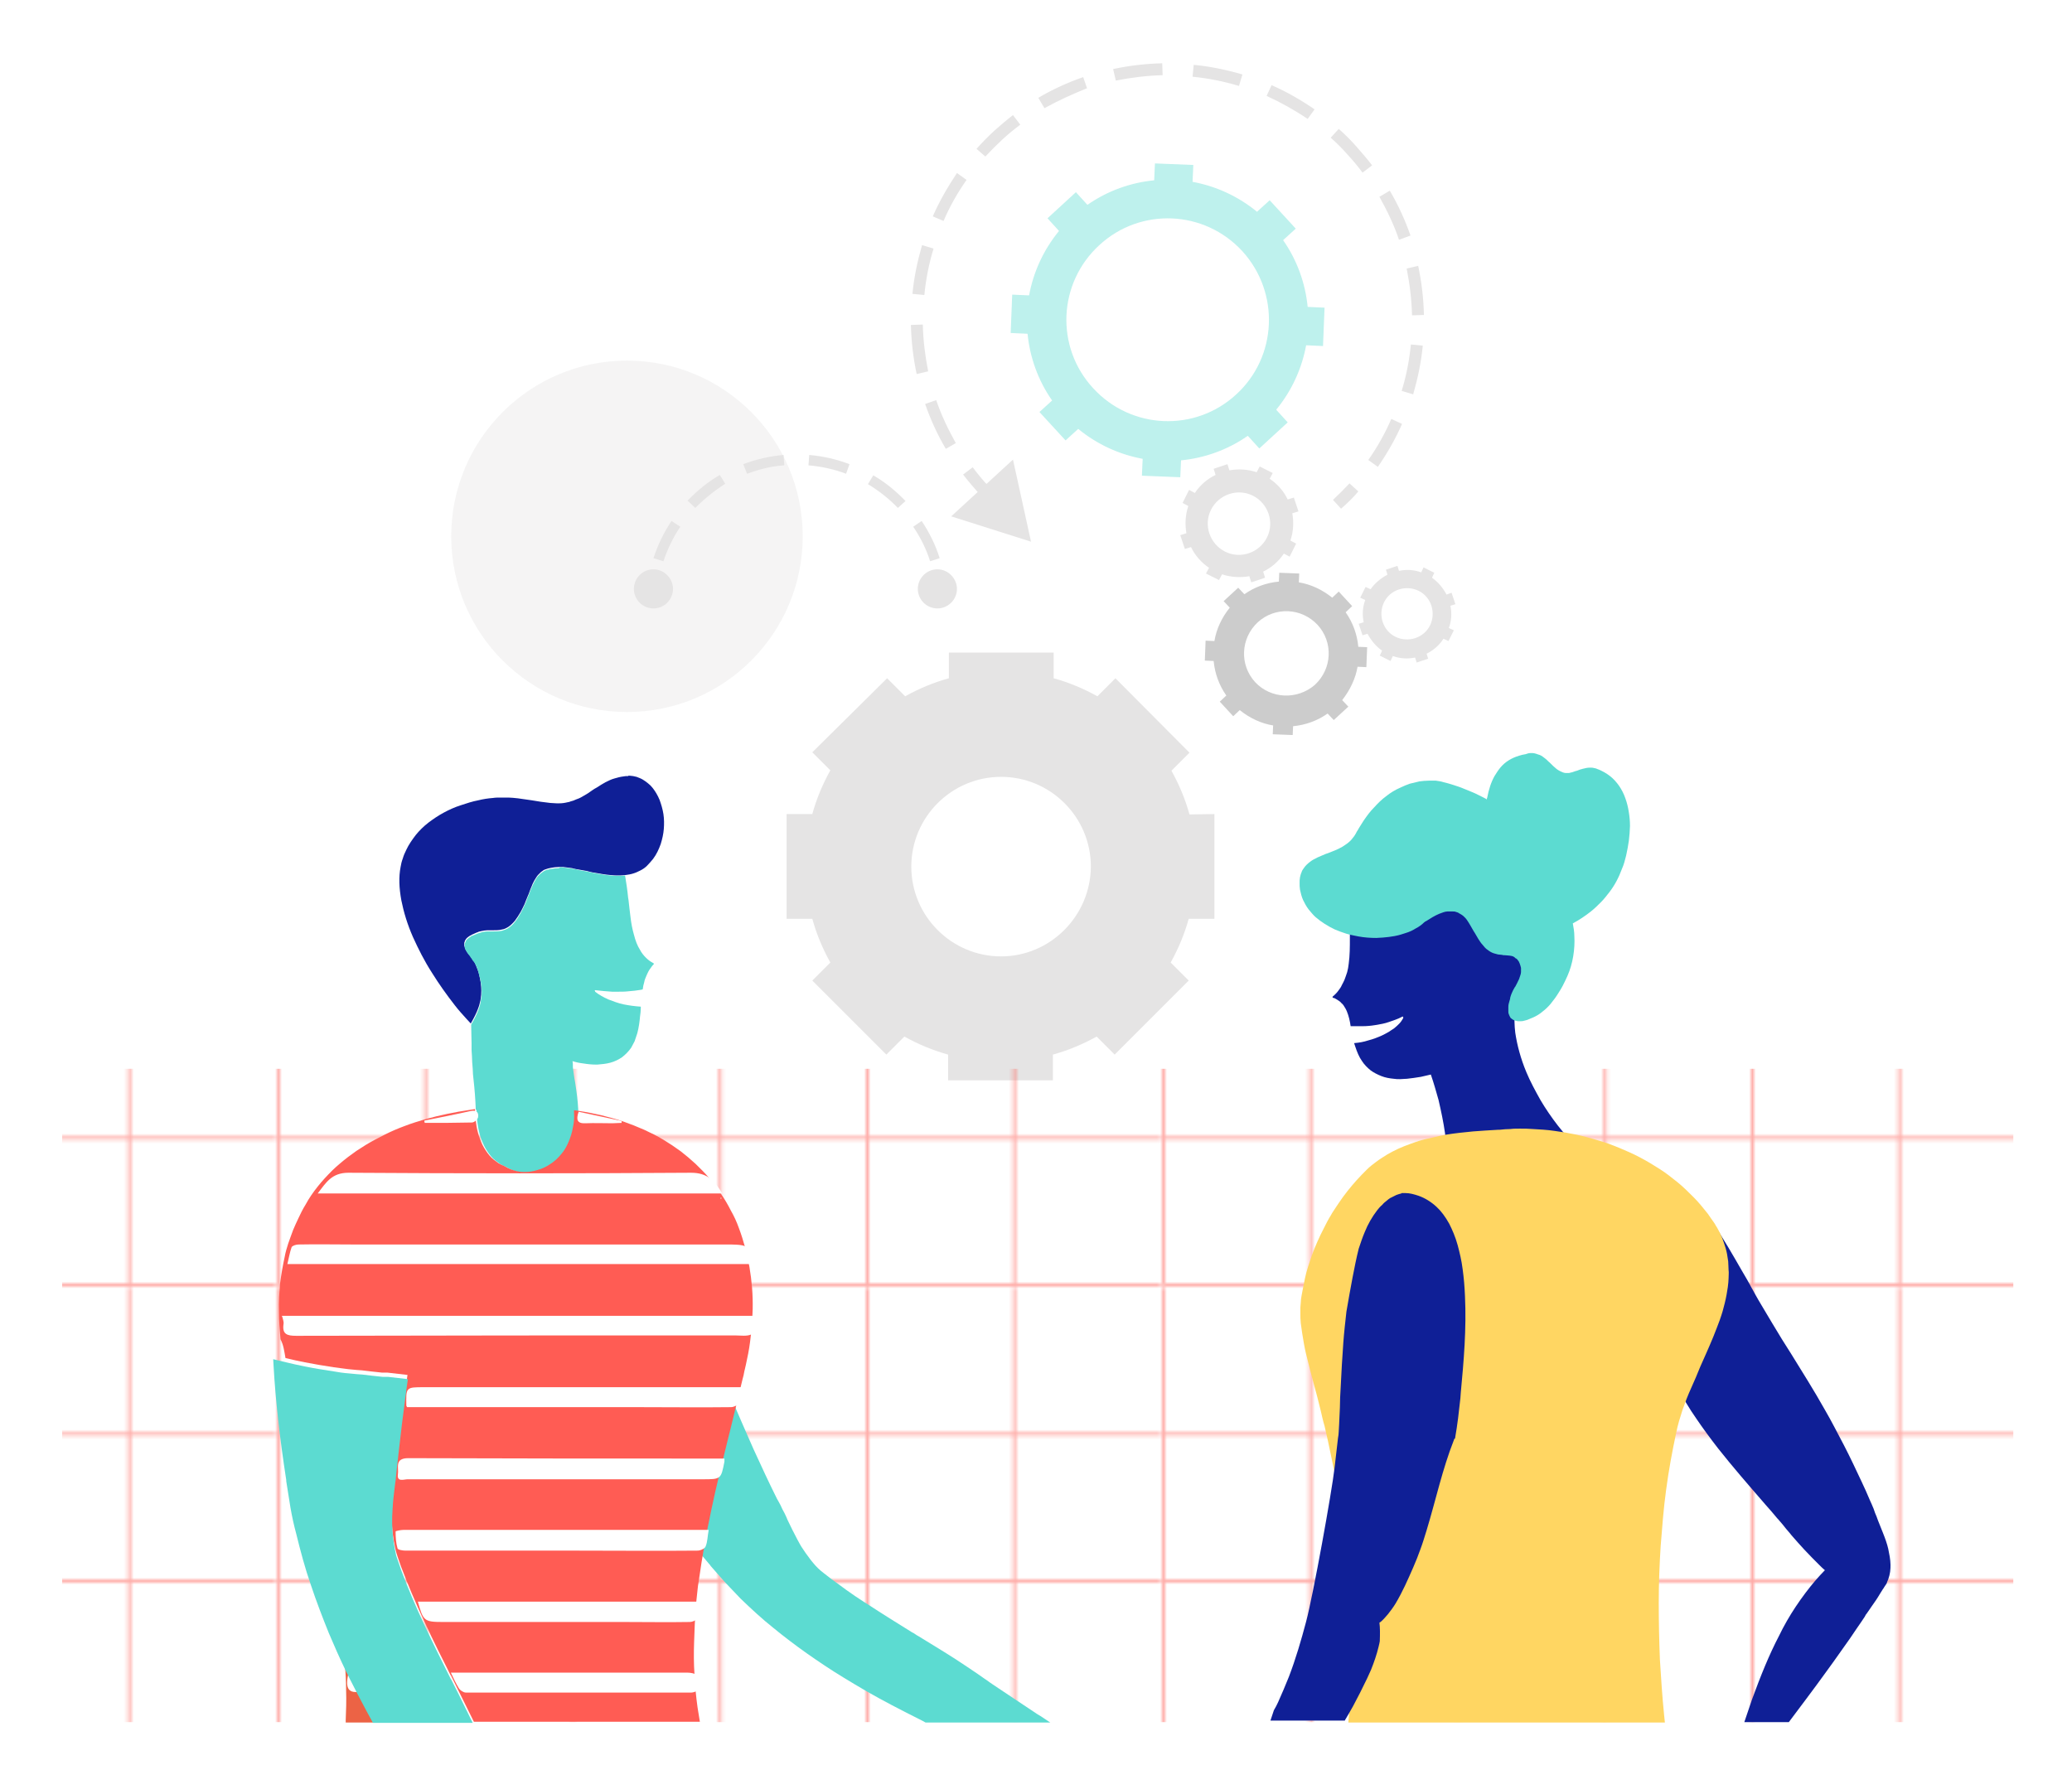 <svg xml:space="preserve" style="enable-background:new 0 0 540 460;" viewBox="0 0 540 460" y="0px" x="0px" xmlns:xlink="http://www.w3.org/1999/xlink" xmlns="http://www.w3.org/2000/svg" id="Layer_1" version="1.1">
<style type="text/css">
	.st0{fill:none;}
	.st1{opacity:0.5;}
	.st2{fill:none;stroke:#FF5C54;stroke-width:0.975;stroke-miterlimit:10;}
	.st3{display:none;}
	.st4{display:inline;fill:#E5E4E4;}
	.st5{fill:#CCCCCC;}
	.st6{fill:#E5E4E4;}
	.st7{opacity:0.4;}
	.st8{fill:#5CDBD1;}
	.st9{fill:url(#SVGID_00000142140745461301422310000001637672969165371822_);}
	.st10{fill:#9A634A;}
	.st11{fill:#0F1F96;}
	.st12{fill:#EC6345;}
	.st13{fill:#FF5C54;}
	.st14{fill:#FFFFFF;}
	.st15{fill:#6DC4C7;}
	.st16{fill:#F4BEB2;}
	.st17{fill:#FFD662;}
</style>
<pattern style="overflow:visible;" viewBox="0 -262.7 262.7 262.7" id="SVGID_1_" patternUnits="userSpaceOnUse" height="262.7" width="262.7" y="625.5" x="-325.3">
	<g>
		<rect height="262.7" width="262.7" class="st0" y="-262.7"></rect>
		<g>
			<rect height="262.7" width="262.7" class="st0" y="-262.7"></rect>
			<g class="st1">
				<g>
					<line y2="-262.2" x2="0.5" y1="0" x1="0.5" class="st2"></line>
					<line y2="-262.2" x2="44.2" y1="0" x1="44.2" class="st2"></line>
					<line y2="-262.2" x2="88" y1="0" x1="88" class="st2"></line>
					<line y2="-262.2" x2="131.7" y1="0" x1="131.7" class="st2"></line>
					<line y2="-262.2" x2="175.5" y1="0" x1="175.5" class="st2"></line>
					<line y2="-262.2" x2="219.2" y1="0" x1="219.2" class="st2"></line>
				</g>
				<g>
					<line y2="-262.2" x2="262.7" y1="-262.2" x1="0.5" class="st2"></line>
					<line y2="-218.5" x2="262.7" y1="-218.5" x1="0.5" class="st2"></line>
					<line y2="-174.7" x2="262.7" y1="-174.7" x1="0.5" class="st2"></line>
					<line y2="-131" x2="262.7" y1="-131" x1="0.5" class="st2"></line>
					<line y2="-87.2" x2="262.7" y1="-87.2" x1="0.5" class="st2"></line>
					<line y2="-43.5" x2="262.7" y1="-43.5" x1="0.5" class="st2"></line>
				</g>
			</g>
		</g>
	</g>
</pattern>
<g class="st3" id="Bakgrunn">
	<rect height="841.9" width="1190.6" class="st4" y="-216.5" x="-325.3"></rect>
</g>
<g id="Layer_1_00000050639134713262357990000013219197466842502295_">
	<g>
		<g>
			<path d="M353.8,173.8l2.3,0.1l0.2-5.2l-2.3-0.1c-0.3-3.2-1.4-6.3-3.3-9l1.7-1.6l-3.5-3.8l-1.7,1.6
				c-2.6-2.1-5.6-3.5-8.7-4l0.1-2.3l-5.2-0.2l-0.1,2.3c-3.2,0.3-6.3,1.4-9,3.3l-1.6-1.7l-3.8,3.5l1.6,1.7c-2.1,2.6-3.5,5.6-4,8.7
				l-2.3-0.1l-0.2,5.2l2.3,0.1c0.3,3.2,1.4,6.3,3.3,9l-1.7,1.6l3.5,3.8l1.7-1.6c2.6,2.1,5.6,3.5,8.7,4l-0.1,2.3l5.2,0.2l0.1-2.3
				c3.2-0.3,6.3-1.4,9-3.3l1.6,1.7l3.8-3.5l-1.6-1.7C351.9,179.8,353.3,176.8,353.8,173.8z M327.1,177.8c-4.1-4.5-3.8-11.4,0.7-15.6
				c4.5-4.1,11.4-3.8,15.6,0.7c4.1,4.5,3.8,11.4-0.7,15.6C338.1,182.5,331.2,182.2,327.1,177.8z" class="st5"></path>
		</g>
		<g>
			<path d="M376.2,166.5l1.3,0.6l1.4-2.8l-1.3-0.6c0.7-1.9,0.8-3.9,0.4-5.8l1.3-0.4l-1-3L377,155
				c-0.9-1.7-2.2-3.3-3.8-4.4l0.6-1.3l-2.8-1.4l-0.6,1.3c-1.9-0.7-3.9-0.8-5.8-0.4l-0.4-1.3l-3,1l0.4,1.3c-1.7,0.9-3.3,2.2-4.4,3.8
				l-1.3-0.6l-1.4,2.8l1.3,0.6c-0.7,1.9-0.8,3.9-0.4,5.8l-1.3,0.4l1,3l1.3-0.4c0.9,1.7,2.2,3.3,3.8,4.4l-0.6,1.3l2.8,1.4l0.6-1.3
				c1.9,0.7,3.9,0.8,5.8,0.4l0.4,1.3l3-1l-0.4-1.3C373.6,169.5,375.1,168.2,376.2,166.5z M363.7,166c-3.3-1.6-4.6-5.7-3-9
				s5.7-4.6,9-3s4.6,5.7,3,9S367,167.6,363.7,166z" class="st6"></path>
		</g>
		<g>
			<path d="M329.7,150.6l-0.5-1.6c2.1-1,4-2.6,5.4-4.7l1.5,0.8l1.7-3.4l-1.5-0.8c0.8-2.3,0.9-4.8,0.5-7.1l1.6-0.5
				l-1.2-3.6l-1.6,0.5c-1-2.1-2.6-4-4.7-5.4l0.8-1.5l-3.4-1.7l-0.8,1.5c-2.3-0.8-4.8-0.9-7.1-0.5l-0.5-1.6l-3.6,1.2l0.5,1.6
				c-2.1,1-4,2.6-5.4,4.7l-1.5-0.8l-1.7,3.4l1.5,0.8c-0.8,2.3-0.9,4.8-0.5,7.1l-1.6,0.5l1.2,3.6l1.6-0.5c1,2.1,2.6,4,4.7,5.4
				l-0.8,1.5l3.4,1.7l0.8-1.5c2.3,0.8,4.8,0.9,7.1,0.5l0.5,1.6L329.7,150.6z M319.3,143.8c-4-2-5.7-6.9-3.7-10.9s6.9-5.7,10.9-3.7
				s5.7,6.9,3.7,10.9C328.2,144.1,323.3,145.8,319.3,143.8z" class="st6"></path>
		</g>
	</g>
	<g class="st7">
		<path d="M332.6,106.8c4.1-5,6.7-10.8,7.8-16.8l4.4,0.2l0.4-10l-4.4-0.2c-0.6-6.1-2.7-12.1-6.4-17.4l3.3-3l-6.8-7.4
			l-3.3,3c-5-4.1-10.8-6.7-16.8-7.8L311,43l-10-0.4l-0.2,4.4c-6.1,0.6-12.1,2.7-17.4,6.4l-3-3.3l-7.4,6.8l3,3.3
			c-4.1,5-6.7,10.8-7.8,16.8l-4.4-0.2l-0.4,10l4.4,0.2c0.6,6.1,2.7,12.1,6.4,17.4l-3.3,3l6.8,7.4l3.3-3c5,4.1,10.8,6.7,16.8,7.8
			l-0.2,4.4l10,0.4l0.2-4.4c6.1-0.6,12.1-2.7,17.4-6.4l3,3.3l7.4-6.8L332.6,106.8z M322.2,102.8c-10.7,9.9-27.4,9.2-37.3-1.6
			c-9.9-10.7-9.2-27.4,1.6-37.3c10.7-9.9,27.4-9.2,37.3,1.6C333.6,76.3,332.9,93,322.2,102.8z" class="st8"></path>
	</g>
	<g>
		<g>
			<g>
				<path d="M255.1,128.6c-1.4-1.6-2.8-3.2-4.1-4.9l2.5-1.9c1.2,1.6,2.5,3.2,3.9,4.7L255.1,128.6z" class="st6"></path>
			</g>
		</g>
		<g>
			<g>
				<path d="M246.5,117c-2.2-3.7-4-7.7-5.4-11.7l2.9-1c1.3,3.9,3.1,7.6,5.1,11.2L246.5,117z M238.9,97.5
					c-0.9-4.2-1.4-8.5-1.5-12.8l3.1-0.1c0.1,4.1,0.6,8.2,1.4,12.2L238.9,97.5z M237.8,76.6c0.4-4.3,1.3-8.5,2.5-12.7l3,0.9
					c-1.2,3.9-2,8-2.4,12.1L237.8,76.6z M243.1,56.4c1.7-3.9,3.9-7.7,6.3-11.3l2.5,1.8c-2.4,3.4-4.4,7-6,10.7L243.1,56.4z
					 M254.5,38.8c1.4-1.6,3-3.2,4.6-4.7c1.6-1.4,3.2-2.8,4.9-4.1l1.9,2.5c-1.6,1.2-3.2,2.5-4.7,3.9s-3,2.9-4.4,4.4L254.5,38.8z
					 M272.2,28.2l-1.6-2.7c3.7-2.2,7.7-4,11.7-5.4l1,2.9C279.6,24.5,275.8,26.2,272.2,28.2z M356.6,119.9c2.4-3.4,4.4-7,6-10.7
					l2.8,1.3c-1.7,3.9-3.9,7.7-6.3,11.2L356.6,119.9z M290.8,21l-0.7-3c4.2-0.9,8.5-1.4,12.8-1.5l0.1,3.1
					C299,19.7,294.9,20.2,290.8,21z M365.3,101.9c1.2-3.9,2-8,2.4-12.1l3.1,0.3c-0.4,4.3-1.3,8.5-2.5,12.7L365.3,101.9z M310.8,20
					l0.3-3.1c4.3,0.4,8.5,1.3,12.7,2.5l-0.9,3C318.9,21.2,314.9,20.4,310.8,20z M368,82.2c-0.1-4.1-0.6-8.2-1.4-12.2l3-0.7
					c0.9,4.2,1.4,8.5,1.5,12.8L368,82.2z M330.1,25l1.3-2.8c3.9,1.7,7.7,3.9,11.2,6.3l-1.8,2.5C337.4,28.7,333.8,26.7,330.1,25z
					 M364.6,62.5c-1.3-3.9-3.1-7.6-5.1-11.2l2.7-1.6c2.2,3.7,4,7.7,5.4,11.7L364.6,62.5z M346.8,35.9l2.1-2.3c1.6,1.4,3.2,3,4.6,4.6
					l0,0c1.4,1.6,2.8,3.2,4.1,4.9l-2.5,1.9c-1.2-1.6-2.5-3.2-3.9-4.7C349.8,38.7,348.3,37.2,346.8,35.9z" class="st6"></path>
			</g>
		</g>
		<g>
			<g>
				<path d="M349.5,132.6l-2.1-2.3c1.5-1.4,2.9-2.8,4.3-4.3l2.3,2.1C352.6,129.8,351.1,131.2,349.5,132.6z" class="st6"></path>
			</g>
		</g>
	</g>
	<g>
		<polygon points="268.7,141.2 247.9,134.6 264,119.8" class="st6"></polygon>
	</g>
	<g>
		<g>
			<g>
				<g>
					<path d="M171.1,157.6h-2.7c0-1.9,0.1-3.8,0.4-5.6l2.7,0.4C171.3,154.1,171.1,155.9,171.1,157.6z" class="st6"></path>
				</g>
			</g>
			<g>
				<g>
					<path d="M172.9,146.3l-2.6-0.8c1.1-3.4,2.7-6.7,4.7-9.7l2.3,1.5C175.4,140.1,174,143.1,172.9,146.3z M242.4,146.3
						c-1-3.2-2.5-6.2-4.4-9l2.2-1.5c2,3,3.6,6.2,4.7,9.7L242.4,146.3z M181.2,132.4l-2-1.9c2.5-2.6,5.3-4.9,8.4-6.7l1.4,2.3
						C186.2,127.9,183.6,130,181.2,132.4z M234,132.4c-2.3-2.4-5-4.5-7.8-6.2l1.4-2.3c3.1,1.8,5.9,4.1,8.4,6.7L234,132.4z
						 M194.7,123.5l-1-2.5c3.4-1.3,6.9-2.1,10.5-2.4l0.2,2.7C201.1,121.5,197.9,122.3,194.7,123.5z M220.5,123.5
						c-3.1-1.2-6.4-1.9-9.8-2.2l0.2-2.7c3.6,0.3,7.1,1.1,10.5,2.4L220.5,123.5z" class="st6"></path>
				</g>
			</g>
			<g>
				<g>
					<path d="M246.9,157.6h-2.7c0-1.7-0.1-3.5-0.4-5.2l2.7-0.4C246.7,153.9,246.9,155.8,246.9,157.6z" class="st6"></path>
				</g>
			</g>
		</g>
		<g>
			<path d="M249.4,153.5c0,2.8-2.3,5.1-5.1,5.1s-5.1-2.3-5.1-5.1c0-2.8,2.3-5.1,5.1-5.1S249.4,150.8,249.4,153.5z" class="st6"></path>
		</g>
		<g>
			<path d="M175.4,153.5c0,2.8-2.3,5.1-5.1,5.1c-2.8,0-5.1-2.3-5.1-5.1c0-2.8,2.3-5.1,5.1-5.1
				C173.1,148.4,175.4,150.8,175.4,153.5z" class="st6"></path>
		</g>
	</g>
	<path d="M310,212.3c-1.1-4-2.7-7.8-4.7-11.4l4.7-4.7l-19.3-19.4l-4.7,4.7c-3.6-2-7.4-3.6-11.4-4.7v-6.7h-27.3v6.7
		c-4,1.1-7.8,2.7-11.4,4.7l-4.7-4.7l-19.5,19.3l4.7,4.7c-2,3.6-3.6,7.4-4.7,11.4H205v27.3h6.7c1.1,4,2.7,7.8,4.7,11.4l-4.7,4.7
		l19.3,19.3l4.7-4.7c3.6,2,7.4,3.6,11.4,4.7v6.7h27.3v-6.7c4-1.1,7.8-2.7,11.4-4.7l4.7,4.7l19.3-19.3l-4.7-4.7
		c2-3.6,3.6-7.4,4.7-11.4h6.7v-27.3L310,212.3L310,212.3z M260.9,249.3c-12.9,0-23.4-10.5-23.4-23.4s10.5-23.4,23.4-23.4
		s23.4,10.5,23.4,23.4C284.2,238.8,273.7,249.3,260.9,249.3z" class="st6"></path>
	<g class="st7">
		<circle r="45.8" cy="139.8" cx="163.4" class="st6"></circle>
	</g>
	
		<pattern patternTransform="matrix(0.877 0 0 -0.877 -1718.417 -15722.943)" xlink:href="#SVGID_1_" id="SVGID_00000138571073918598664350000008388013338316248236_">
	</pattern>
	
		<rect height="170.3" width="508.5" style="fill:url(#SVGID_00000138571073918598664350000008388013338316248236_);" y="278.6" x="16.2"></rect>
	<g>
		<path d="M145.9,337.1c0,0.8,0,1.4,0.1,1.9c0.1,0.8,0.1,1.6,0.3,2.4c0.2,1.7,0.6,3.5,1.1,5.2c0.8,3,2,6.2,3.8,10.2
			c0.4,0.8,0.7,1.6,1.1,2.5l0.2,0.3c0.3,0.6,0.6,1.3,0.9,1.9c0.9,2,1.8,3.8,2.8,5.6c3.7,7,8,14,13.3,21.3
			c4.4,6.1,9.5,12.5,15.5,19.5l0.1,0.1l0.1,0.2l0.1,0.1c1.1,1.2,2.4,2.8,3.7,4.2s2.7,2.8,4,4.2c2.8,2.7,5.6,5.3,8.5,7.6
			c2.8,2.3,5.7,4.5,8.8,6.7c3,2.1,6.1,4.2,9.4,6.2c1.8,1.1,3.8,2.3,6.2,3.7c4.2,2.4,8.6,4.7,13.6,7.2c0.6,0.3,1.2,0.6,1.7,0.9h32.5
			l-2.4-1.6l-1-0.6c-3.6-2.4-6.9-4.6-10.2-6.8c-1-0.7-2-1.3-2.9-2l-0.6-0.4c-0.7-0.5-1.3-0.9-2-1.4c-1.6-1.1-3.3-2.2-5.4-3.6
			c-3.4-2.2-7.1-4.4-10-6.2l-0.2-0.1l-0.9-0.6l-0.2-0.1l-0.2-0.1c-3.7-2.3-7.9-4.9-12-7.6l-0.5-0.3c-3.3-2.1-6.1-4.2-8.8-6.2
			c-0.6-0.5-1.2-0.9-1.8-1.4c-0.4-0.3-0.9-0.7-1.4-1.2c-0.4-0.4-0.8-0.8-1.2-1.3c-0.3-0.4-0.7-0.8-1.1-1.4c-0.6-0.8-1.2-1.6-1.7-2.4
			c-0.5-0.7-0.9-1.5-1.4-2.4c-0.9-1.7-1.7-3.3-2.6-5.2l-0.2-0.5c-0.3-0.7-0.7-1.5-1.1-2.2c-0.3-0.7-0.6-1.3-1-2l-0.4-0.7
			c-2-4-4-8.3-6.1-12.9c-2.1-4.8-4.1-9.3-5.7-13.1c-0.4-1-0.9-2.1-1.3-3.1l-0.5-1.3l-0.9-2.2l-0.6-1.4l-0.8-2l-0.4-0.9l-0.8-1.9
			c-0.3-0.8-0.7-1.6-1.1-2.8v-0.1c-0.3-0.8-0.6-1.6-0.9-2.4l-0.1-0.3c-0.7-1.7-1.2-3.2-1.8-4.7c-1.3-3.2-2.4-5.7-3.5-7.9
			c-0.7-1.5-1.4-2.7-2.1-3.9c-0.8-1.4-1.6-2.5-2.4-3.5c-0.9-1.2-1.7-2.1-2.6-3c-1-1-1.9-1.7-2.9-2.3c-0.6-0.4-1.2-0.7-1.7-0.9
			c-0.6-0.3-1.1-0.5-1.5-0.6c-0.7-0.2-1.3-0.4-1.8-0.5c-0.7-0.1-1.2-0.2-1.8-0.2c-0.2,0-0.3,0-0.5,0c-0.7,0-1.3,0-1.9,0.1
			c-0.8,0.1-1.5,0.3-2.1,0.5c-0.8,0.3-1.4,0.6-2,0.9c-0.6,0.3-1.2,0.7-1.7,1.1c-0.6,0.5-1.2,1-1.7,1.6c-0.5,0.5-0.9,1-1.3,1.6
			c-0.5,0.7-0.9,1.4-1.3,2c-0.2,0.3-0.4,0.7-0.5,1c-0.2,0.3-0.3,0.7-0.5,1c-0.3,0.7-0.6,1.4-0.8,2.1c-0.2,0.8-0.4,1.5-0.5,2.2
			c-0.2,0.8-0.3,1.5-0.3,2.2c0,0.4-0.1,0.7-0.1,1.1c0,0.4,0,0.7,0,1.1C145.9,337.1,145.9,337.1,145.9,337.1z" class="st8"></path>
		<polygon points="160.9,381.5 160.9,381.5 160.9,381.5 160.9,381.5" class="st10"></polygon>
		<polygon points="159.6,382.1 159.6,382.1 159.6,382.1 159.6,382.1" class="st10"></polygon>
		<path d="M159.6,382.1L159.6,382.1L159.6,382.1L159.6,382.1L159.6,382.1L159.6,382.1L159.6,382.1z" class="st10"></path>
		<polygon points="159.6,382.1 159.6,382.1 159.6,382.1 159.6,382.1" class="st10"></polygon>
		<polygon points="159.6,382.1 159.6,382.1 159.6,382.1 159.6,382.1" class="st10"></polygon>
		<polygon points="159.6,382.1 159.6,382.1 159.6,382.1 159.6,382.1" class="st10"></polygon>
		<polygon points="159.6,382.1 159.6,382.1 159.6,382.1 159.6,382.1" class="st10"></polygon>
		<polygon points="159.6,382.1 159.6,382.1 159.6,382.1 159.6,382.1" class="st10"></polygon>
		<path d="M164.1,202.2c0.3,0,0.6,0.1,0.9,0.1c0.3,0.1,0.6,0.1,0.9,0.2c0.5,0.2,1.1,0.4,1.6,0.7c0.5,0.3,0.9,0.6,1.4,1
			c0.4,0.3,0.8,0.7,1.2,1.2c0.7,0.9,1.3,1.9,1.8,3.1c0.4,1.1,0.8,2.4,1,3.7c0.2,1.3,0.2,2.6,0.1,3.9s-0.4,2.6-0.8,3.9
			c-0.5,1.4-1.1,2.7-2,3.9c-0.5,0.6-1,1.2-1.6,1.8c-0.5,0.5-1.1,0.9-1.7,1.2c-0.6,0.3-1.2,0.6-1.9,0.8c-0.6,0.2-1.3,0.3-2,0.4
			c0,0,0,0-0.1,0l0,0l0,0l0,0c-0.6,0.1-1.1,0.1-1.8,0.1c-0.6,0-1.3,0-2-0.1c-1.4-0.1-2.9-0.4-4.1-0.6c-0.8-0.1-1.5-0.3-2.2-0.5h-0.1
			c-0.6-0.1-1.1-0.2-1.7-0.3c-0.6-0.1-1.3-0.2-1.9-0.4c-0.9-0.1-1.6-0.2-2.3-0.3c-0.4,0-0.8,0-1.1,0c-0.7,0-1.4,0.1-2,0.2
			c-0.3,0.1-0.6,0.1-0.9,0.2s-0.6,0.2-0.9,0.3c-0.2,0.1-0.4,0.2-0.6,0.4c-0.2,0.1-0.3,0.2-0.5,0.4c-0.2,0.2-0.4,0.4-0.6,0.6
			s-0.3,0.4-0.5,0.7c-0.7,1-1.1,2.1-1.5,3.1c-0.1,0.4-0.3,0.7-0.4,1.1l-0.3,0.7c-0.3,0.8-0.6,1.4-0.8,2c-0.3,0.7-0.7,1.4-1,2
			c-0.5,0.9-1,1.6-1.5,2.3c-0.5,0.6-1.1,1.2-1.7,1.6c-0.5,0.3-1,0.6-1.7,0.7c-0.8,0.2-1.7,0.2-2.5,0.2c-0.4,0-0.9,0-1.3,0
			c-0.5,0-1,0.1-1.5,0.2c-0.3,0.1-0.7,0.1-1,0.3c-0.4,0.1-0.7,0.3-1.2,0.5c-0.3,0.1-0.5,0.3-0.8,0.4c-0.2,0.1-0.4,0.3-0.7,0.5
			c-0.1,0.1-0.2,0.2-0.3,0.3c-0.1,0.1-0.1,0.2-0.2,0.3c-0.1,0.2-0.2,0.3-0.2,0.5c0,0.1,0,0.1-0.1,0.2c0,0.1,0,0.2,0,0.3
			c0,0.2,0,0.4,0,0.5c0.1,0.3,0.2,0.5,0.3,0.9c0.3,0.6,0.7,1.2,1.1,1.6c0.2,0.2,0.4,0.5,0.5,0.7l0.1,0.2l0.2,0.3
			c0.1,0.2,0.3,0.4,0.4,0.5c0.4,0.7,0.6,1.4,0.9,2.1c0.3,0.8,0.5,1.6,0.6,2.3c0.3,1.4,0.4,2.8,0.3,4.2c-0.1,0.7-0.1,1.3-0.3,1.9
			c-0.1,0.6-0.3,1.2-0.5,1.7c-0.4,1.1-1,2.3-1.8,3.7l-0.1,0.2l0,0l0,0c-0.4-0.4-0.8-0.9-1.2-1.3c-1-1.1-2-2.2-3-3.5
			c-2.1-2.7-4.1-5.5-5.9-8.4c-2-3.1-3.6-6.3-5-9.4c-0.7-1.6-1.3-3.2-1.8-4.8c-0.5-1.6-0.9-3.2-1.2-4.7c-0.6-3.3-0.7-6.1-0.2-8.7
			c0.1-0.7,0.3-1.5,0.6-2.3c0.2-0.7,0.5-1.4,0.9-2.2c0.6-1.3,1.5-2.6,2.5-3.9c0.9-1.1,2-2.2,3.3-3.2c1.2-0.9,2.5-1.8,4-2.6
			c1.3-0.7,2.8-1.4,4.4-1.9c1.5-0.5,3-1,4.6-1.3c1.2-0.3,2.5-0.5,3.8-0.6c0.6-0.1,1.3-0.1,1.9-0.1c0.5,0,0.9,0,1.4,0
			c0.2,0,0.4,0,0.7,0c0.7,0,1.5,0.1,2.5,0.2c0.9,0.1,1.9,0.3,2.8,0.4l0.7,0.1c1.6,0.3,3.2,0.5,4.9,0.7c0.5,0,1.1,0.1,1.7,0.1
			c0.2,0,0.4,0,0.6,0c0.8,0,1.5-0.1,2.3-0.3c0.2,0,0.5-0.1,0.7-0.2s0.5-0.1,0.7-0.2c0.5-0.2,0.9-0.4,1.5-0.6
			c0.7-0.3,1.4-0.8,2.3-1.3c0.4-0.3,0.9-0.6,1.3-0.9c0.3-0.2,0.6-0.4,1-0.6c0.9-0.6,1.6-1,2.3-1.4c0.8-0.4,1.6-0.8,2.4-1
			c0.7-0.2,1.4-0.4,2.2-0.5c0.4-0.1,0.8-0.1,1.3-0.1C163.6,202.2,163.9,202.2,164.1,202.2L164.1,202.2L164.1,202.2z" class="st11"></path>
		<path d="M146.7,226.1c0.7,0.1,1.5,0.2,2.3,0.3c0.7,0.1,1.3,0.2,1.9,0.4c0.6,0.1,1.1,0.2,1.7,0.3h0.1
			c0.7,0.2,1.5,0.3,2.3,0.5c1.2,0.2,2.7,0.5,4.1,0.6c0.7,0.1,1.4,0.1,2,0.1s1.2,0,1.8-0.1c0.3,1.8,0.6,3.7,0.8,5.8l0.1,0.6
			c0.2,1.6,0.3,2.9,0.5,4.3c0.2,1.8,0.5,3.3,0.9,4.7c0.4,1.6,0.9,2.9,1.6,4c0.4,0.8,1,1.5,1.5,2s1.1,1,1.7,1.3
			c0.1,0.1,0.2,0.1,0.3,0.2c0.1,0,0.1,0.1,0.1,0.1v0.1c0,0.1-0.1,0.1-0.1,0.1c-0.3,0.3-0.5,0.6-0.7,0.9s-0.4,0.5-0.6,0.9
			s-0.4,0.8-0.6,1.3s-0.4,0.9-0.5,1.5c-0.2,0.6-0.3,1.2-0.4,1.9l-0.4,0.1c-1.1,0.2-2.2,0.3-3.4,0.4c-0.8,0.1-1.7,0.1-2.5,0.1
			c-0.6,0-1.1,0-1.7,0c-1.4-0.1-2.8-0.2-4.4-0.4c-0.1,0-0.1,0.1-0.1,0.1c0,0.1,0,0.1,0.1,0.1c0,0.1,0,0.2,0,0.2c1,0.8,2.1,1.4,3.4,2
			c1.3,0.5,2.6,1,4,1.3c1.5,0.3,3,0.5,4.5,0.6c0,0.1,0,0.3,0,0.4c0,0.7-0.1,1.5-0.2,2.2c-0.1,1.2-0.3,2.8-0.7,4.3
			c-0.2,0.7-0.5,1.4-0.7,2.1c-0.3,0.6-0.6,1.1-0.9,1.7c-0.7,1-1.5,1.8-2.4,2.5c-0.9,0.6-1.9,1.1-3,1.4s-2.2,0.4-3.4,0.5
			c-0.1,0-0.2,0-0.4,0c-1,0-2.1-0.1-3.3-0.3c-0.9-0.1-1.9-0.3-2.8-0.6c0.1,0.4,0.1,0.7,0.1,1.1v0.4v0.1c0,0.2,0.1,0.5,0.1,0.7
			c0.1,0.7,0.2,1.4,0.3,2.2l0.2,1.1c0.4,2.6,0.7,4.8,0.8,7.1c0,0.2,0,0.4,0,0.5c-0.2,0-0.5-0.1-0.7-0.1c0,0.2,0,0.4,0,0.7
			c0.1,1.2,0,2.5-0.3,3.8c-0.2,1.3-0.6,2.5-1.1,3.7c-0.5,1.2-1.1,2.3-1.9,3.2c-0.4,0.5-0.8,0.9-1.2,1.3c-0.2,0.2-0.4,0.4-0.7,0.6
			c-0.2,0.2-0.5,0.4-0.8,0.6c-1.1,0.8-2.4,1.4-3.6,1.7c-1,0.3-2,0.4-3.1,0.4c-0.2,0-0.3,0-0.5,0c-1.1,0-2.2-0.3-3.3-0.7
			c-0.5-0.2-1.1-0.5-1.6-0.8l-0.2-0.1c-0.5-0.2-0.9-0.4-1.4-0.7c-0.4-0.3-0.8-0.6-1.2-0.9c-0.8-0.6-1.5-1.5-2.1-2.4s-1.1-1.9-1.5-3
			c-0.4-1-0.7-2.2-0.9-3.3c-0.2-1.1-0.3-2.2-0.4-3.4c0-0.3,0-0.5,0-0.8v-0.3l0,0l0,0l0,0c-0.1,0-0.1,0-0.2,0c-0.1-2.7-0.3-5.4-0.6-8
			c-0.1-0.9-0.2-1.8-0.2-2.7c-0.1-1.2-0.2-2.3-0.2-3.3c0-0.5-0.1-1-0.1-1.6c0-0.5,0-1,0-1.5V272c0-1.4-0.1-3.1-0.1-4.9l0.1-0.2
			c0.8-1.4,1.4-2.6,1.8-3.7c0.2-0.6,0.4-1.1,0.5-1.7s0.2-1.2,0.3-1.9c0.1-1.3,0-2.7-0.3-4.2c-0.2-0.8-0.4-1.5-0.6-2.3
			c-0.2-0.7-0.5-1.4-0.9-2.1c-0.1-0.2-0.3-0.4-0.4-0.5l-0.2-0.3L123,250c-0.2-0.2-0.4-0.5-0.5-0.7c-0.4-0.5-0.8-1-1.1-1.6
			c-0.2-0.3-0.3-0.6-0.3-0.9c0-0.2,0-0.4,0-0.5s0-0.2,0-0.3c0-0.1,0-0.1,0.1-0.2s0.1-0.3,0.2-0.5c0.1-0.1,0.1-0.2,0.2-0.3
			c0.1-0.1,0.2-0.2,0.3-0.3c0.2-0.2,0.4-0.3,0.7-0.5c0.2-0.2,0.5-0.3,0.8-0.4c0.5-0.2,0.9-0.4,1.2-0.5c0.3-0.1,0.7-0.2,1-0.3
			c0.4-0.1,0.9-0.2,1.5-0.2c0.4,0,0.9,0,1.3,0c0.8,0,1.6,0,2.5-0.2c0.6-0.2,1.2-0.4,1.6-0.7c0.6-0.4,1.2-0.9,1.7-1.6
			c0.5-0.6,1-1.4,1.5-2.3c0.3-0.6,0.7-1.3,1-2c0.3-0.6,0.5-1.2,0.8-2l0.3-0.7c0.1-0.4,0.3-0.7,0.4-1.1c0.4-1,0.9-2.1,1.5-3.1
			c0.2-0.3,0.3-0.5,0.5-0.7s0.4-0.4,0.6-0.6s0.4-0.3,0.5-0.4c0.2-0.1,0.4-0.3,0.6-0.4c0.3-0.1,0.6-0.3,0.9-0.3
			c0.3-0.1,0.6-0.2,0.9-0.2c0.6-0.1,1.3-0.2,2-0.2C145.9,226,146.2,226,146.7,226.1L146.7,226.1L146.7,226.1z" class="st8"></path>
		<g>
			<path d="M90.1,449h7.6c-0.8-1.4-1.6-2.8-2.3-4.1c-1.6-3-2.9-5.5-4-7.7c-0.4-0.7-0.7-1.5-1.1-2.2l-0.4-0.9
				c0.2,2.3,0.3,4.4,0.3,6.4c0.1,2.9,0,5.4-0.1,7.9C90.1,448.5,90.1,448.8,90.1,449z" class="st12"></path>
			<path d="M74.4,354c1.7,0.4,3.4,0.8,5,1.1c2.5,0.5,5,0.9,7.6,1.3c1.2,0.2,2.5,0.3,3.8,0.5c0.7,0.1,1.4,0.1,2.1,0.2
				l1.4,0.1c1.7,0.2,3.3,0.4,5.3,0.6h0.2h0.4h0.3h0.2h0.3c1.7,0.2,3.5,0.4,5.2,0.6c-0.1,0.9-0.3,1.9-0.4,2.8
				c-0.8,6-1.5,11.6-2.1,17.1l-0.1,1c-0.1,0.9-0.2,1.8-0.3,2.6c-0.1,1-0.2,2-0.3,2.9l-0.1,0.7c-0.3,2.5-0.5,4.7-0.7,7
				c-0.1,1.1-0.1,2.3-0.1,3.4c0,1.2,0.1,2.4,0.2,3.5c0.1,0.8,0.2,1.5,0.3,2.1c0.1,0.6,0.3,1.3,0.4,2.1c0.2,0.8,0.4,1.5,0.6,2.1
				c0.3,0.9,0.6,1.7,0.9,2.6c1.7,4.5,3.7,9.3,6.2,14.6c2.2,4.8,4.6,9.5,6.7,13.7l0.1,0.1l0.1,0.2l0.6,1.2c1.6,3.3,3.5,7,5.3,10.7
				h58.9c-0.2-1.3-0.4-2.5-0.6-3.7c-0.4-2.9-0.7-5.8-0.8-8.6c-0.2-2.9-0.2-5.7-0.1-8.5c0.1-2.9,0.2-5.8,0.4-8.5
				c0.1-1.7,0.3-3.1,0.4-4.2c0.1-1.3,0.3-2.6,0.5-3.8c0.8-5.6,1.8-11.5,3.2-18c1.3-6.2,2.8-12.2,4.2-17.9l0.8-3.2
				c1.3-5.4,2.2-8.9,3.1-12.8c0.2-0.7,0.4-1.5,0.5-2.2l0.1-0.4c0.1-0.4,0.2-0.9,0.3-1.3c0.2-1,0.4-2,0.6-2.9
				c0.4-2.1,0.6-3.9,0.8-5.7c0.4-4,0.5-7.8,0.2-11.4c-0.3-3.7-0.9-7.2-1.8-10.5c-0.5-1.8-1-3.4-1.6-5c-0.6-1.7-1.3-3.2-2.1-4.6
				c-0.8-1.6-1.7-3.1-2.6-4.4c-1-1.4-2-2.8-3-4c-1.1-1.4-2.4-2.6-3.6-3.8c-1.3-1.2-2.6-2.3-3.9-3.3c-1.5-1.1-3-2.1-4.5-3
				c-1.6-1-3.3-1.8-5-2.6c-1.8-0.8-3.6-1.5-5.3-2.1c-2-0.7-4-1.2-5.9-1.7c-1.8-0.4-3.7-0.8-5.7-1.1c-0.4-0.1-0.9-0.1-1.4-0.2
				c0,0.2,0,0.4,0,0.7c0.1,1.2,0,2.5-0.3,3.8c-0.2,1.3-0.6,2.5-1.1,3.7s-1.1,2.3-1.9,3.2c-0.4,0.5-0.8,0.9-1.2,1.3
				c-0.2,0.2-0.4,0.4-0.7,0.6c-0.2,0.2-0.5,0.4-0.8,0.6c-1.1,0.8-2.4,1.4-3.6,1.7c-1,0.3-2,0.5-3.1,0.5c-0.2,0-0.3,0-0.5,0
				c-1.1,0-2.2-0.3-3.3-0.7c-0.5-0.2-1.1-0.5-1.6-0.8l-0.2-0.1c-0.5-0.2-0.9-0.4-1.4-0.7c-0.4-0.3-0.8-0.6-1.2-0.9
				c-0.8-0.6-1.5-1.5-2.1-2.4s-1.1-1.9-1.5-3c-0.4-1-0.7-2.2-0.9-3.3c-0.2-1.1-0.3-2.2-0.4-3.4c0-0.3,0-0.5,0-0.8v-0.3l0,0l0,0l0,0
				l0,0c-0.4,0.1-0.8,0.1-1.3,0.2c-4.1,0.6-7.9,1.4-11.5,2.4c-2,0.6-3.7,1.1-5.5,1.8c-1.9,0.7-3.5,1.4-5.1,2.2
				c-1.8,0.9-3.5,1.8-5,2.7c-0.9,0.6-1.7,1.1-2.5,1.6c-0.7,0.5-1.4,1-2.2,1.6c-0.8,0.6-1.5,1.2-2.1,1.7c-0.7,0.6-1.4,1.2-2,1.8
				c-1.4,1.4-2.7,2.8-3.8,4.2c-1.2,1.5-2.3,3.1-3.1,4.6c-0.8,1.3-1.4,2.5-1.9,3.6s-1,2.1-1.4,3.1c-0.5,1.3-0.9,2.5-1.3,3.6
				c-0.4,1.2-0.7,2.3-0.9,3.4c-0.5,2.3-0.9,4.6-1.2,6.9c-0.2,2.4-0.4,4.9-0.3,7.3c0,2.5,0.2,4.9,0.4,7.3
				C73.9,350.6,74.1,352.3,74.4,354z" class="st13"></path>
		</g>
		<g>
			<path d="M73.5,343c41.1,0,82.2,0,123.3,0c0,0.4,0,0.7,0,1.1c-0.1,0.1-0.2,0.2-0.2,0.3c-0.2,1.2-0.1,3.1-0.7,3.4
				c-1.2,0.6-2.9,0.3-4.3,0.3c-38.1,0-76.3,0-114.4,0.1c-2.4,0-3.7-0.4-3.3-3.1c0.1-0.6-0.2-1.2-0.3-1.8
				C73.5,343.3,73.5,343.2,73.5,343z" class="st14"></path>
			<path d="M188.8,380.2c0,0.4,0,0.6,0,0.8c-0.9,4.6-0.9,4.6-5.7,4.6c-25.6,0-51.3,0-76.9,0c-0.9,0-2.8,0.8-2.5-1.3
				c0.3-1.6-1-4.2,2.7-4.2c26.7,0.1,53.5,0.1,80.2,0.1C187.4,380.2,188.1,380.2,188.8,380.2z" class="st14"></path>
			<path d="M106.1,366.8c-0.2-0.3-0.2-0.4-0.2-0.4c-0.1-4.8-0.1-4.8,4.6-4.8c26.8,0,53.6,0,80.4,0c0.8,0,1.7,0,2.7,0
				c-0.4,1.6-0.5,3-1.1,4.2c-0.2,0.5-1.3,1-2,1c-8,0.1-16,0-23.9,0c-19.4,0-38.8,0-58.3,0C107.5,366.8,106.8,366.8,106.1,366.8z" class="st14"></path>
			<path d="M184.7,398.8c-0.3,1.6-0.3,3.1-0.8,4.3c-0.2,0.6-1.4,1.1-2.1,1.1c-10.3,0.1-20.7,0-31,0
				c-15,0-30.1,0-45.1,0c-0.7,0-2-0.2-2.1-0.6c-0.4-1.4-0.5-2.9-0.5-4.4c0-0.1,1.3-0.4,2-0.4c16.9,0,33.8,0,50.7,0
				c8.8,0,17.6,0,26.4,0C182.9,398.8,183.7,398.8,184.7,398.8z" class="st14"></path>
			<path d="M108.9,417.5c24.4,0,48.6,0,73,0c-0.1,1.6-0.1,3.1-0.4,4.5c-0.1,0.4-1.1,0.8-1.7,0.8
				c-5.7,0.1-11.4,0-17.1,0c-15.8,0-31.5,0-47.3,0C110.5,422.8,110.3,422.5,108.9,417.5z" class="st14"></path>
			<path d="M117.5,436c1,0,1.7,0,2.4,0c19.7,0,39.5,0,59.2,0c0.8,0,2.1,0.2,2.2,0.6c0.3,1.4,0.2,2.8,0.2,4.2
				c0,0.1-0.9,0.4-1.3,0.4c-19.6,0-39.2,0-58.8,0c-0.6,0-1.5-0.6-1.8-1.1C118.8,438.8,118.2,437.5,117.5,436z" class="st14"></path>
			<path d="M93.5,441c-2.9,0.4-3.6-1.2-2.6-5.2C91.8,437.5,92.6,439.1,93.5,441z" class="st14"></path>
			<path d="M195.6,329.5c-40.1,0-80.3,0-120.7,0c0.4-1.6,0.6-3,1.1-4.4c0.2-0.4,1.2-0.7,1.8-0.7c4.8-0.1,9.5,0,14.3,0
				c32.8,0,65.6,0,98.4,0C195.1,324.5,195.4,324.8,195.6,329.5z" class="st14"></path>
			<path d="M82.8,311.1c2.2-2.9,3.7-5.4,8-5.4c29.8,0.2,59.5,0.2,89.3,0c4.3,0,6.2,2.1,8.1,5.4
				C153,311.1,118.1,311.1,82.8,311.1z" class="st14"></path>
			<path d="M110.6,292.1c4-0.8,8.1-1.6,12.1-2.5c1.4-0.3,2.1,0.3,1.9,1.6c-0.1,0.6-1,1.4-1.6,1.4
				c-4.1,0.1-8.2,0.1-12.3,0.1C110.6,292.5,110.6,292.3,110.6,292.1z" class="st14"></path>
			<path d="M150.8,289.8c3.7,0.8,7.5,1.6,11.2,2.4c0,0.2,0,0.3,0,0.5c-0.8,0-1.6,0.1-2.4,0.1c-2.3,0-4.7-0.1-7,0
				C150.4,292.9,150.1,291.9,150.8,289.8z" class="st14"></path>
		</g>
		<path d="M74.6,385.8v0.2v0.1c0.3,1.9,0.7,4.5,1.1,6.9c0.4,2.3,0.9,4.6,1.5,6.8c1.1,4.5,2.3,9,3.8,13.3
			c1.4,4.2,3,8.4,4.7,12.6c1.4,3.3,2.8,6.5,4.4,9.8l0.2,0.4c0.4,0.7,0.7,1.5,1.1,2.2c1.1,2.2,2.4,4.7,4,7.7c0.6,1.1,1.2,2.2,1.8,3.3
			h26c-1.7-3.4-3.3-6.8-4.9-9.9l-0.6-1.2l-0.1-0.2l-0.1-0.1c-2.1-4.2-4.5-9-6.7-13.7c-2.5-5.3-4.5-10.1-6.2-14.6
			c-0.3-0.9-0.6-1.7-0.9-2.6c-0.2-0.6-0.5-1.3-0.6-2.1c-0.2-0.8-0.3-1.4-0.4-2.1c-0.1-0.6-0.2-1.3-0.3-2.1c-0.1-1.2-0.2-2.3-0.2-3.5
			c0-1.1,0-2.2,0.1-3.4c0.1-2.3,0.4-4.6,0.7-7l0.1-0.7c0.1-1,0.2-2,0.3-2.9c0.1-0.9,0.2-1.8,0.3-2.6l0.1-1
			c0.6-5.5,1.3-11.1,2.1-17.1c0.1-1,0.3-1.9,0.4-2.8c-1.8-0.2-3.5-0.4-5.2-0.6h-0.3h-0.2h-0.3h-0.4h-0.2c-2-0.2-3.7-0.4-5.3-0.6
			l-1.4-0.1c-0.7-0.1-1.4-0.1-2.1-0.2c-1.4-0.1-2.7-0.3-3.8-0.5c-2.6-0.4-5.2-0.8-7.6-1.3c-1.6-0.3-3.3-0.7-5-1.1l0,0
			c-0.8-0.2-1.7-0.4-2.5-0.6l-0.8-0.2c0,0.6,0.1,1.2,0.1,1.8C71.8,365,72.9,374.8,74.6,385.8z" class="st8"></path>
		<polygon points="121.5,302.1 121.5,302.1 121.5,302.1 121.5,302.1" class="st15"></polygon>
		<path d="M188,312.2C188.1,312.2,188.1,312.2,188,312.2c0.1,0.2,0,0.3-0.1,0.3h-0.1c0,0,0-0.1-0.1-0.1
			c0-0.1,0.1-0.2,0.1-0.2C188,312.1,188,312.1,188,312.2L188,312.2L188,312.2z" class="st16"></path>
	</g>
	<g>
		<path d="M371.4,224.6c1.6,0.2,3.3,0.7,4.9,1.4c1.6,0.7,3.1,1.7,4.6,3.1c1.2,1,2.3,2.2,3.6,3.7
			c0.2,0.3,0.5,0.6,0.7,0.9c0.1,0.2,0.3,0.4,0.4,0.6c0.3,0.5,0.6,1,0.8,1.5c0.3,0.6,0.6,1.2,0.9,1.8c0.3,0.6,0.6,1.3,0.9,1.9
			c0.4,0.7,0.7,1.3,1,1.8c0.3,0.6,0.7,1.1,1,1.5s0.5,0.6,0.8,0.8l0,0l0,0c0.1,0.1,0.3,0.2,0.4,0.3h0.1h0.1h0.1
			c0.2,0,0.4-0.1,0.7-0.2c0.2-0.1,0.4-0.2,0.6-0.3l0.3-0.1c0.4-0.2,0.7-0.3,1.1-0.4c0.3-0.1,0.7-0.2,1-0.2h0.1c0.1,0,0.2,0,0.3,0
			s0.2,0,0.2,0.1c0.1,0,0.3,0.1,0.4,0.1c0.3,0.1,0.6,0.3,0.9,0.5c0.1,0.1,0.3,0.2,0.4,0.4c0.1,0.1,0.2,0.3,0.3,0.4
			c0.2,0.2,0.3,0.5,0.5,0.9s0.3,0.8,0.4,1.2c0.1,0.4,0.2,0.8,0.3,1.2c0.1,0.4,0.1,0.8,0.2,1.3c0.1,0.8,0,1.6-0.2,2.5
			c-0.1,0.8-0.3,1.6-0.7,2.5c-0.3,0.8-0.7,1.7-1,2.4c-0.2,0.4-0.3,0.8-0.5,1.2c-0.3,0.6-0.5,1.2-0.8,1.8c-0.3,0.8-0.6,1.6-0.8,2.2
			c-0.3,0.8-0.4,1.6-0.6,2.4c-0.1,0.4-0.1,0.8-0.1,1.2c0,0.5,0,0.9,0,1.4c0,0.9,0.1,1.8,0.2,2.8c0.5,3.3,1.4,6.7,2.9,10.3
			c1,2.4,2.3,4.8,3.7,7.3c1.3,2.2,2.8,4.4,4.5,6.6c0.8,1,1.6,2,2.4,2.9c-0.3,0.2-0.6,0.4-0.9,0.5c-1,0.5-2,1-3,1.4l0,0
			c-2.9,1.1-5.9,1.9-9,2.2l0,0l0,0l0,0l0,0c-3.7,0.4-7.5,0.4-11.2-0.1l0,0c-2.5-0.3-5-0.9-7.4-1.8c-0.1-1-0.2-2-0.3-3.1
			c-0.4-2.8-1-5.7-1.7-8.7c-0.6-2.1-1.2-4.3-2-6.6c-0.9,0.2-1.8,0.4-2.6,0.6c-1.3,0.2-2.5,0.4-3.6,0.5c-0.6,0-1.2,0.1-1.8,0.1
			s-1.1,0-1.7-0.1c-1.1-0.1-2.2-0.3-3.2-0.7c-1-0.4-2-0.9-2.8-1.5c-0.4-0.3-0.8-0.7-1.2-1.1s-0.7-0.8-1.1-1.4
			c-0.7-1-1.2-2.2-1.7-3.7c-0.1-0.3-0.2-0.6-0.3-0.9h0.1c1.2-0.1,2.4-0.3,3.6-0.7c1.2-0.3,2.5-0.8,3.6-1.3c0.6-0.3,1.2-0.6,1.7-0.9
			s1-0.7,1.5-1c0.5-0.4,0.9-0.8,1.3-1.2c0.4-0.4,0.7-0.9,1-1.4v-0.1v-0.1v-0.1c0-0.1-0.1-0.1-0.1-0.1s0,0-0.1,0
			c-0.6,0.3-1.2,0.6-1.8,0.8c-0.6,0.2-1.1,0.4-1.7,0.6l0,0l0,0l0,0l0,0c-1.1,0.4-2.3,0.6-3.5,0.8c-1.2,0.2-2.3,0.3-3.5,0.3l0,0
			c-0.9,0-1.7,0-2.6,0c-0.1,0-0.2,0-0.4,0c-0.2-1.4-0.5-2.7-1-3.9c-0.1-0.3-0.3-0.6-0.4-0.8c-0.2-0.3-0.3-0.5-0.5-0.8
			c-0.2-0.2-0.3-0.4-0.5-0.5c-0.1-0.2-0.3-0.3-0.5-0.5c-0.2-0.1-0.4-0.3-0.6-0.4c-0.2-0.1-0.5-0.3-0.7-0.4c-0.1,0-0.2-0.1-0.4-0.1
			c-0.1,0-0.1-0.1-0.1-0.1s0-0.1,0-0.2c0.6-0.5,1.2-1.1,1.6-1.7c0.3-0.4,0.6-0.8,0.8-1.3c0.2-0.4,0.5-0.9,0.7-1.4
			c0.2-0.6,0.5-1.3,0.7-2s0.3-1.4,0.4-2.2c0.3-2.2,0.3-4.4,0.3-6.6v-0.7c0-2.6,0-4.9,0.4-7.2c0.2-0.9,0.4-1.7,0.6-2.5
			c0-0.2,0-0.3,0.1-0.5c0.1-0.6,0.3-1.2,0.6-1.9c0.5-1.1,1.2-2.2,2.2-3.2c0.4-0.4,0.9-0.9,1.5-1.3c0.5-0.4,1.1-0.7,1.8-1.1
			c1.2-0.6,2.5-1.2,3.9-1.6c1.3-0.4,2.7-0.7,4.1-0.8c0.7-0.1,1.3-0.1,2-0.1C370.2,224.5,370.8,224.6,371.4,224.6L371.4,224.6
			L371.4,224.6z" class="st11"></path>
		<path d="M353.4,266.5L353.4,266.5L353.4,266.5L353.4,266.5L353.4,266.5L353.4,266.5L353.4,266.5z" class="st10"></path>
		<path d="M398.9,196.3c0.2,0,0.4,0,0.5,0c0.3,0,0.7,0.1,1,0.2s0.5,0.2,0.9,0.3c0.5,0.2,1,0.6,1.5,1
			c0.4,0.3,0.7,0.7,1.1,1l0.2,0.2c0.4,0.4,0.9,0.9,1.4,1.3c0.2,0.2,0.4,0.3,0.7,0.5c0.2,0.1,0.5,0.3,0.8,0.4
			c0.4,0.2,0.8,0.3,1.1,0.3c0.1,0,0.2,0,0.4,0c0.1,0,0.3,0,0.4,0c0.6-0.1,1.2-0.3,1.7-0.5l0.4-0.1c0.5-0.2,1-0.4,1.5-0.5
			c0.7-0.2,1.3-0.3,1.9-0.3c0.3,0,0.7,0,1,0.1c0.2,0,0.3,0.1,0.5,0.1c0.2,0.1,0.3,0.1,0.5,0.2c0.6,0.2,1.1,0.5,1.7,0.8
			c0.5,0.3,1,0.6,1.5,1c0.9,0.7,1.7,1.6,2.4,2.6c0.6,0.9,1.2,2,1.6,3.2c0.4,1.1,0.7,2.3,0.9,3.6c0.2,1.2,0.3,2.4,0.3,3.6
			c0,0.7-0.1,1.3-0.1,1.9c-0.1,0.7-0.1,1.4-0.2,2c-0.2,1.3-0.4,2.5-0.7,3.8c-0.3,1.2-0.6,2.4-1.1,3.5c-0.8,2.2-1.9,4.3-3.3,6.1
			c-0.7,0.9-1.4,1.8-2.2,2.6c-0.8,0.8-1.6,1.6-2.6,2.4c-1.4,1.1-3,2.2-4.7,3.1c0.2,1.1,0.4,2.2,0.4,3.3c0.1,1.7,0,3.5-0.3,5.3
			s-0.8,3.5-1.5,5.1c-0.3,0.7-0.7,1.5-1.2,2.5c-0.4,0.8-1,1.7-1.5,2.5s-1.1,1.5-1.7,2.3c-0.6,0.7-1.3,1.4-2.1,2
			c-0.7,0.6-1.5,1.1-2.4,1.5c-0.4,0.2-0.8,0.3-1.2,0.5s-0.9,0.3-1.3,0.4c-0.3,0.1-0.7,0.1-1,0.1c-0.1,0-0.2,0-0.2,0
			c-0.2,0-0.5,0-0.7-0.1c-0.2,0-0.5-0.1-0.7-0.2s-0.4-0.2-0.6-0.4c-0.2-0.1-0.3-0.3-0.4-0.5c-0.1-0.2-0.2-0.4-0.3-0.7
			c-0.1-0.2-0.1-0.5-0.1-0.8s0-0.6,0-1c0-0.5,0.1-1,0.3-1.6c0.1-0.3,0.2-0.6,0.2-0.9c0.1-0.3,0.2-0.7,0.3-0.9
			c0.1-0.3,0.3-0.6,0.4-0.9c0.2-0.3,0.3-0.6,0.5-0.9l0.1-0.1c0.3-0.6,0.7-1.3,1-2c0.1-0.3,0.2-0.6,0.3-0.9s0.2-0.6,0.2-0.9
			c0-0.2,0-0.4,0-0.5c0-0.2,0-0.4,0-0.6c-0.1-0.4-0.2-0.8-0.4-1.3c-0.1-0.1-0.1-0.3-0.2-0.4c-0.1-0.1-0.2-0.3-0.3-0.4
			s-0.1-0.2-0.2-0.2c-0.1-0.1-0.2-0.2-0.3-0.2c-0.1-0.1-0.2-0.1-0.2-0.2c-0.1-0.1-0.2-0.1-0.3-0.2s-0.3-0.1-0.5-0.2
			c-0.2,0-0.4-0.1-0.6-0.1c-0.4,0-0.8-0.1-1.2-0.1c-0.3,0-0.5,0-0.8-0.1c-0.3,0-0.7-0.1-1-0.1c-0.4-0.1-0.7-0.2-1.1-0.3
			c-0.6-0.2-1.1-0.5-1.6-0.9c-0.5-0.3-0.9-0.8-1.3-1.3c-0.4-0.4-0.7-0.9-1.1-1.5c-0.3-0.5-0.6-1-1-1.7l-0.2-0.3c-0.6-1-1.1-2-1.8-3
			c-0.2-0.3-0.4-0.5-0.6-0.7c-0.2-0.2-0.4-0.4-0.7-0.6c-0.2-0.1-0.3-0.2-0.5-0.3c-0.2-0.1-0.4-0.2-0.5-0.3c-0.2-0.1-0.4-0.1-0.6-0.2
			c-0.2-0.1-0.4-0.1-0.7-0.1c-0.2,0-0.5,0-0.7,0c-0.3,0-0.5,0-0.8,0s-0.7,0.1-1,0.2s-0.6,0.2-1.1,0.4c-1.2,0.5-2.3,1.2-3.4,1.9
			l-0.2,0.1l-0.2,0.1c0,0.1,0,0.1-0.1,0.1c-0.6,0.6-1.4,1.2-2.2,1.6c-0.8,0.5-1.6,0.9-2.6,1.2c-0.9,0.3-1.8,0.6-2.9,0.8
			c-1,0.2-2,0.3-3.1,0.4c-0.6,0-1.1,0.1-1.7,0.1c-1.5,0-3.1-0.1-4.7-0.4c-1-0.2-2.1-0.4-3.1-0.7c-1-0.3-2-0.7-3-1.1
			c-1.9-0.9-3.6-2-5-3.2c-0.7-0.6-1.3-1.4-1.9-2.1c-0.6-0.8-1-1.6-1.4-2.4c-0.4-0.9-0.6-1.8-0.8-2.7c-0.1-0.6-0.1-1.2-0.1-1.7
			s0-1,0.1-1.5c0.1-0.4,0.2-0.9,0.4-1.3c0.1-0.4,0.3-0.7,0.6-1.1c0.4-0.6,1-1.2,1.7-1.7c0.5-0.4,1.1-0.7,1.9-1.1
			c0.7-0.3,1.4-0.6,2.1-0.9l0.6-0.2c1.3-0.5,2.6-1,3.8-1.7c0.8-0.5,1.5-1,2-1.5c0.2-0.2,0.4-0.4,0.6-0.7c0.2-0.2,0.4-0.5,0.6-0.8
			c0.1-0.2,0.2-0.3,0.3-0.5l0.2-0.4c0.2-0.3,0.4-0.6,0.6-1c0.4-0.6,0.8-1.3,1.2-1.9c0.9-1.3,1.7-2.4,2.7-3.4c1-1.1,2-2.1,3.1-2.9
			c1.1-0.9,2.4-1.7,3.8-2.3c0.8-0.4,1.6-0.7,2.4-1c0.8-0.2,1.6-0.4,2.5-0.6c0.8-0.1,1.6-0.2,2.5-0.2c0.5,0,0.9,0,1.3,0
			c0.2,0,0.3,0,0.5,0c0.7,0.1,1.4,0.2,2,0.4c0.8,0.2,1.6,0.4,2.5,0.7c0.9,0.3,1.9,0.6,2.8,1c1,0.4,2,0.8,2.9,1.2
			c1,0.5,1.9,0.9,2.8,1.4c0.1,0.1,0.2,0.1,0.3,0.2c0-0.2,0-0.3,0.1-0.5c0.4-2.1,1-4,1.9-5.6c0.5-0.8,1-1.6,1.6-2.3
			c0.6-0.7,1.3-1.3,2.1-1.8s1.7-0.9,2.7-1.2c0.6-0.2,1.1-0.3,1.7-0.4C398.1,196.4,398.5,196.3,398.9,196.3L398.9,196.3L398.9,196.3z" class="st8"></path>
		<g>
			<path d="M442.7,317.3C442.8,317.3,442.8,317.3,442.7,317.3C442.8,317.3,442.8,317.3,442.7,317.3
				C442.8,317.3,442.8,317.3,442.7,317.3z" class="st11"></path>
			<path d="M444.4,318L444.4,318L444.4,318L444.4,318z" class="st11"></path>
			<path d="M430.9,346.3c0.7,2.5,1.6,5.1,2.7,7.7c1.1,2.7,2.3,5.2,3.5,7.6c1.5,2.7,3.1,5.5,5,8.2
				c1.7,2.5,3.6,5.1,5.7,7.8c3.8,4.8,7.8,9.4,11.7,13.9l0.6,0.7c1.1,1.2,2.1,2.4,3.1,3.6l0.2,0.2c0.4,0.5,0.8,0.9,1.2,1.4l0.4,0.5
				c0.6,0.8,1.3,1.5,1.9,2.3c1.2,1.4,2.3,2.6,3.3,3.7c1.4,1.5,2.7,2.8,3.9,4c0.5,0.5,1,1,1.5,1.4c-0.8,0.8-1.6,1.7-2.4,2.6
				c-1.8,2.1-3.6,4.5-5.2,6.9c-1.6,2.4-3.1,5-4.4,7.7c-2.5,4.8-4.7,10.2-7,16.5c-0.7,2-1.3,3.9-2,5.9h11.6c1.5-2,3-4,4.5-6
				c1.7-2.3,3.6-4.8,5.3-7.2c2.5-3.4,4.4-6.2,6.2-8.7c1.1-1.6,2-3,3-4.4l0.2-0.3l0.6-0.9l0.1-0.2c0.1-0.2,0.2-0.4,0.4-0.6
				c0.3-0.4,0.6-0.9,0.9-1.3l0.2-0.3c0.6-0.9,1.3-1.8,1.9-2.8c0.5-0.8,0.9-1.5,1.3-2.1c0.1-0.1,0.2-0.2,0.2-0.3
				c0.2-0.3,0.4-0.6,0.6-0.9c0.1-0.2,0.2-0.3,0.2-0.5c0.1-0.2,0.2-0.5,0.3-0.7c0.1-0.3,0.2-0.6,0.3-1c0.1-0.3,0.1-0.6,0.2-1
				c0.1-0.6,0.1-1.3,0.1-1.8c0-0.7-0.1-1.4-0.2-2.1c-0.1-0.7-0.3-1.4-0.4-2.1c-0.3-1.3-0.8-2.7-1.4-4.2c-0.4-1-0.8-2-1.2-3l-0.3-0.8
				l-0.1-0.3c-0.3-0.7-0.6-1.4-0.8-2.1c-0.3-0.8-0.7-1.6-1-2.3c-0.7-1.7-1.4-3.2-2.1-4.7c-1.5-3.2-3-6.4-4.6-9.5
				c-1.7-3.2-3.3-6.4-5-9.3c-2.8-5-5.9-9.9-8.8-14.6c-0.8-1.3-1.6-2.5-2.4-3.8c-1.6-2.6-3.5-5.8-5.4-9c-1.1-1.8-2.1-3.7-3.1-5.5
				l-0.5-0.9l-1.4-2.4c-2.3-4-4.7-8.2-7.5-12.4c-0.1-0.1-0.1-0.1-0.2-0.2l0,0l0,0l0,0l0,0l0,0c-0.3-0.2-0.5-0.4-0.8-0.6
				c-0.3-0.2-0.6-0.4-0.9-0.5c-0.3-0.1-0.5-0.2-0.8-0.4c-0.3-0.1-0.5-0.2-0.8-0.2c-0.3-0.1-0.6-0.1-0.8-0.1s-0.4,0-0.5,0
				s-0.2,0-0.3,0l0,0l0,0l0,0c-0.3,0-0.7,0.1-1,0.1c-0.4,0.1-0.7,0.2-1.1,0.3l0,0l0,0l0,0l0,0l0,0c-1,0.3-1.9,0.8-2.8,1.3
				c-1.4,0.9-2.7,2.1-3.8,3.4l0,0c-0.2,0.2-0.3,0.3-0.4,0.5c-0.3,0.5-0.5,0.9-0.7,1.4c-0.5,1-0.8,2-1.1,3s-0.5,2.1-0.7,3.1
				c-0.2,1.3-0.3,2.6-0.3,3.9c0,1.4,0.1,2.7,0.2,4.1C429.6,341,430.1,343.6,430.9,346.3z" class="st11"></path>
		</g>
		<path d="M339.8,350.1c0.2,1.1,0.4,2.2,0.7,3.3c0.3,1.2,0.6,2.4,0.9,3.6c0.3,1.1,0.6,2.2,0.9,3.4
			c0.3,1.2,0.7,2.5,1,3.7s0.6,2.4,0.9,3.6c0.3,1.3,0.6,2.7,1,4c0.6,2.6,1.2,5.2,1.7,7.8c1.1,5.1,2.1,10.3,3,15.5
			c0.9,5.3,1.6,10.6,2.1,15.9c0.4,4.4,0.7,8.9,0.7,13.4c0,2.2,0,4.5-0.1,6.7c0,1.1-0.1,2.1-0.1,3.2c-0.1,1.2-0.1,2.4-0.2,3.6
			c-0.2,3.7-0.6,7.5-0.9,11.2h82.5c-0.1-0.6-0.1-1.3-0.2-1.9c-0.5-4.9-0.8-9.7-1.1-14.5c-0.2-5-0.3-10-0.3-14.8
			c0-5.1,0.2-10.1,0.5-14.8c0.2-2.6,0.4-5,0.6-7.3c0.2-2.4,0.5-4.9,0.8-7.2c0.7-5.3,1.6-10.1,2.6-14.8c0.2-1.1,0.5-2.2,0.8-3.3
			c0.3-1,0.6-1.9,0.9-2.9c0.6-1.7,1.3-3.6,2.3-5.8c0.8-1.8,1.6-3.6,2.3-5.4c0.5-1.2,1.1-2.4,1.6-3.6c0.6-1.3,1.2-2.8,1.8-4.2
			c0.7-1.7,1.2-3.1,1.7-4.4c0.6-1.7,1-3.1,1.3-4.4c0.4-1.6,0.6-2.9,0.8-4.2c0.1-0.9,0.2-1.6,0.2-2.3c0-0.8,0.1-1.5,0-2.1
			c0-0.9-0.1-1.6-0.1-2.3c-0.1-0.7-0.2-1.3-0.3-1.9c-0.2-1.1-0.5-2-0.8-2.9s-0.6-1.7-1-2.5c-0.3-0.6-0.6-1.1-0.8-1.5
			c-0.3-0.4-0.5-0.9-0.8-1.3c-0.6-0.8-1.1-1.6-1.6-2.3c-1.2-1.5-2.4-3-3.7-4.3c-1.4-1.4-2.8-2.8-4.3-4s-3-2.4-4.6-3.4
			c-1.7-1.1-3.4-2.1-5.1-3c-1.7-0.9-3.5-1.7-5.2-2.4c-1.9-0.8-3.8-1.5-5.6-2c-3.8-1.2-7.6-2-11.4-2.5c-2-0.3-4-0.4-5.8-0.5
			c-1.1-0.1-2.2-0.1-3.3-0.1c-0.8,0-1.7,0-2.4,0.1c-1,0-1.9,0.1-2.9,0.2h-0.4c-1.1,0.1-2.2,0.1-3.3,0.2c-1.9,0.1-4.3,0.3-6.8,0.6
			s-4.5,0.6-6.4,1.1c-1.3,0.3-2.4,0.5-3.4,0.8c-1.1,0.3-2.1,0.7-3,1c-1.1,0.4-2.1,0.8-3,1.2c-1.1,0.5-2,1-2.9,1.5
			c-1.1,0.7-2.1,1.3-3,2c-0.8,0.6-1.6,1.2-2.3,1.9c-0.9,0.9-1.8,1.8-2.7,2.8c-1.7,1.9-3.3,3.9-4.7,6l0,0c-0.3,0.5-0.7,1-1,1.5
			s-0.7,1-1,1.6c-0.7,1.1-1.3,2.3-1.9,3.5c-1.2,2.3-2.2,4.6-3.1,7l0,0c-0.3,1-0.7,2-1,3s-0.6,2-0.8,3s-0.4,2-0.6,3
			c-0.1,0.5-0.2,1.1-0.3,1.6c-0.1,0.6-0.2,1.2-0.2,1.8l0,0c0,0.4-0.1,0.8-0.1,1.2c0,0.5,0,1,0,1.5c0,0.9,0,1.7,0.1,2.6
			C339.2,346.6,339.5,348.3,339.8,350.1z" class="st17"></path>
		<path d="M350.4,448.6c0.7-1.2,1.5-2.5,2.2-3.8c1.3-2.4,2.5-4.8,3.7-7.3c0.3-0.7,0.7-1.5,1-2.2c0.8-2,1.5-4,2-6.1l0,0
			c0.1-0.3,0.3-1.4,0.3-1.4s0.1-2.5,0-3.8c0-0.3-0.1-0.7-0.1-1c0.1-0.1,0.2-0.2,0.3-0.2c0.7-0.6,1.3-1.3,1.9-2
			c0.7-0.9,1.4-1.8,2-2.8c1.8-3,3.2-6.2,4.6-9.4c0.3-0.8,0.7-1.6,1-2.4c0.3-0.8,0.6-1.6,0.9-2.4c0.6-1.6,1.1-3.3,1.6-4.9l0,0
			c2.4-7.9,4.1-15.9,7.1-23.5c0-0.1,0.1-0.2,0.1-0.3c0,0,0,0,0.1-0.1c0,0,0,0,0.1,0c0.3-1.8,0.6-3.6,0.8-5.3s0.4-3.5,0.6-5.2
			l0.1-1.4c0.8-8.5,1.5-16.7,1.1-25.2c-0.1-2.5-0.3-4.8-0.6-7c-0.3-2.4-0.8-4.4-1.3-6.3c-0.6-2.2-1.4-4-2.2-5.6
			c-1-1.8-2.1-3.3-3.3-4.4c-1.4-1.3-3-2.3-4.7-2.9c-1.2-0.4-2.3-0.7-3.4-0.7c-0.3,0-0.7,0-1,0l-0.1,0.1c-0.4,0.1-0.8,0.2-1.3,0.4
			c-0.4,0.2-0.8,0.4-1.2,0.6c-0.1,0.1-0.3,0.1-0.4,0.2c-0.3,0.2-0.6,0.4-0.8,0.6c-0.5,0.4-0.9,0.7-1.3,1.2c-0.5,0.4-0.9,0.9-1.3,1.4
			l0,0c-1.3,1.7-2.4,3.6-3.2,5.6l0,0c-0.6,1.4-1.1,2.9-1.6,4.4c-0.6,2.4-1.1,4.9-1.6,7.5c-0.5,2.8-1.1,5.8-1.6,8.9
			c-0.3,2.7-0.6,5.3-0.8,8c-0.3,3.9-0.5,7.9-0.7,11.8c-0.1,1.7-0.2,3.4-0.2,5.2c-0.1,1.5-0.1,2.9-0.2,4.4c0,0.6-0.1,1.2-0.1,1.8
			s-0.1,1.2-0.2,1.8c-0.3,2.6-0.6,5.2-0.9,7.8c-0.7,6.1-5.5,32.8-7.4,40c-1.3,4.9-2.7,9.7-4.5,14.4c-0.9,2.2-1.8,4.4-2.8,6.6
			c-0.3,0.7-0.7,1.4-1.1,2.1c-0.3,0.9-0.6,1.8-0.9,2.7h19.3V448.6z" class="st11"></path>
	</g>
</g>
</svg>
